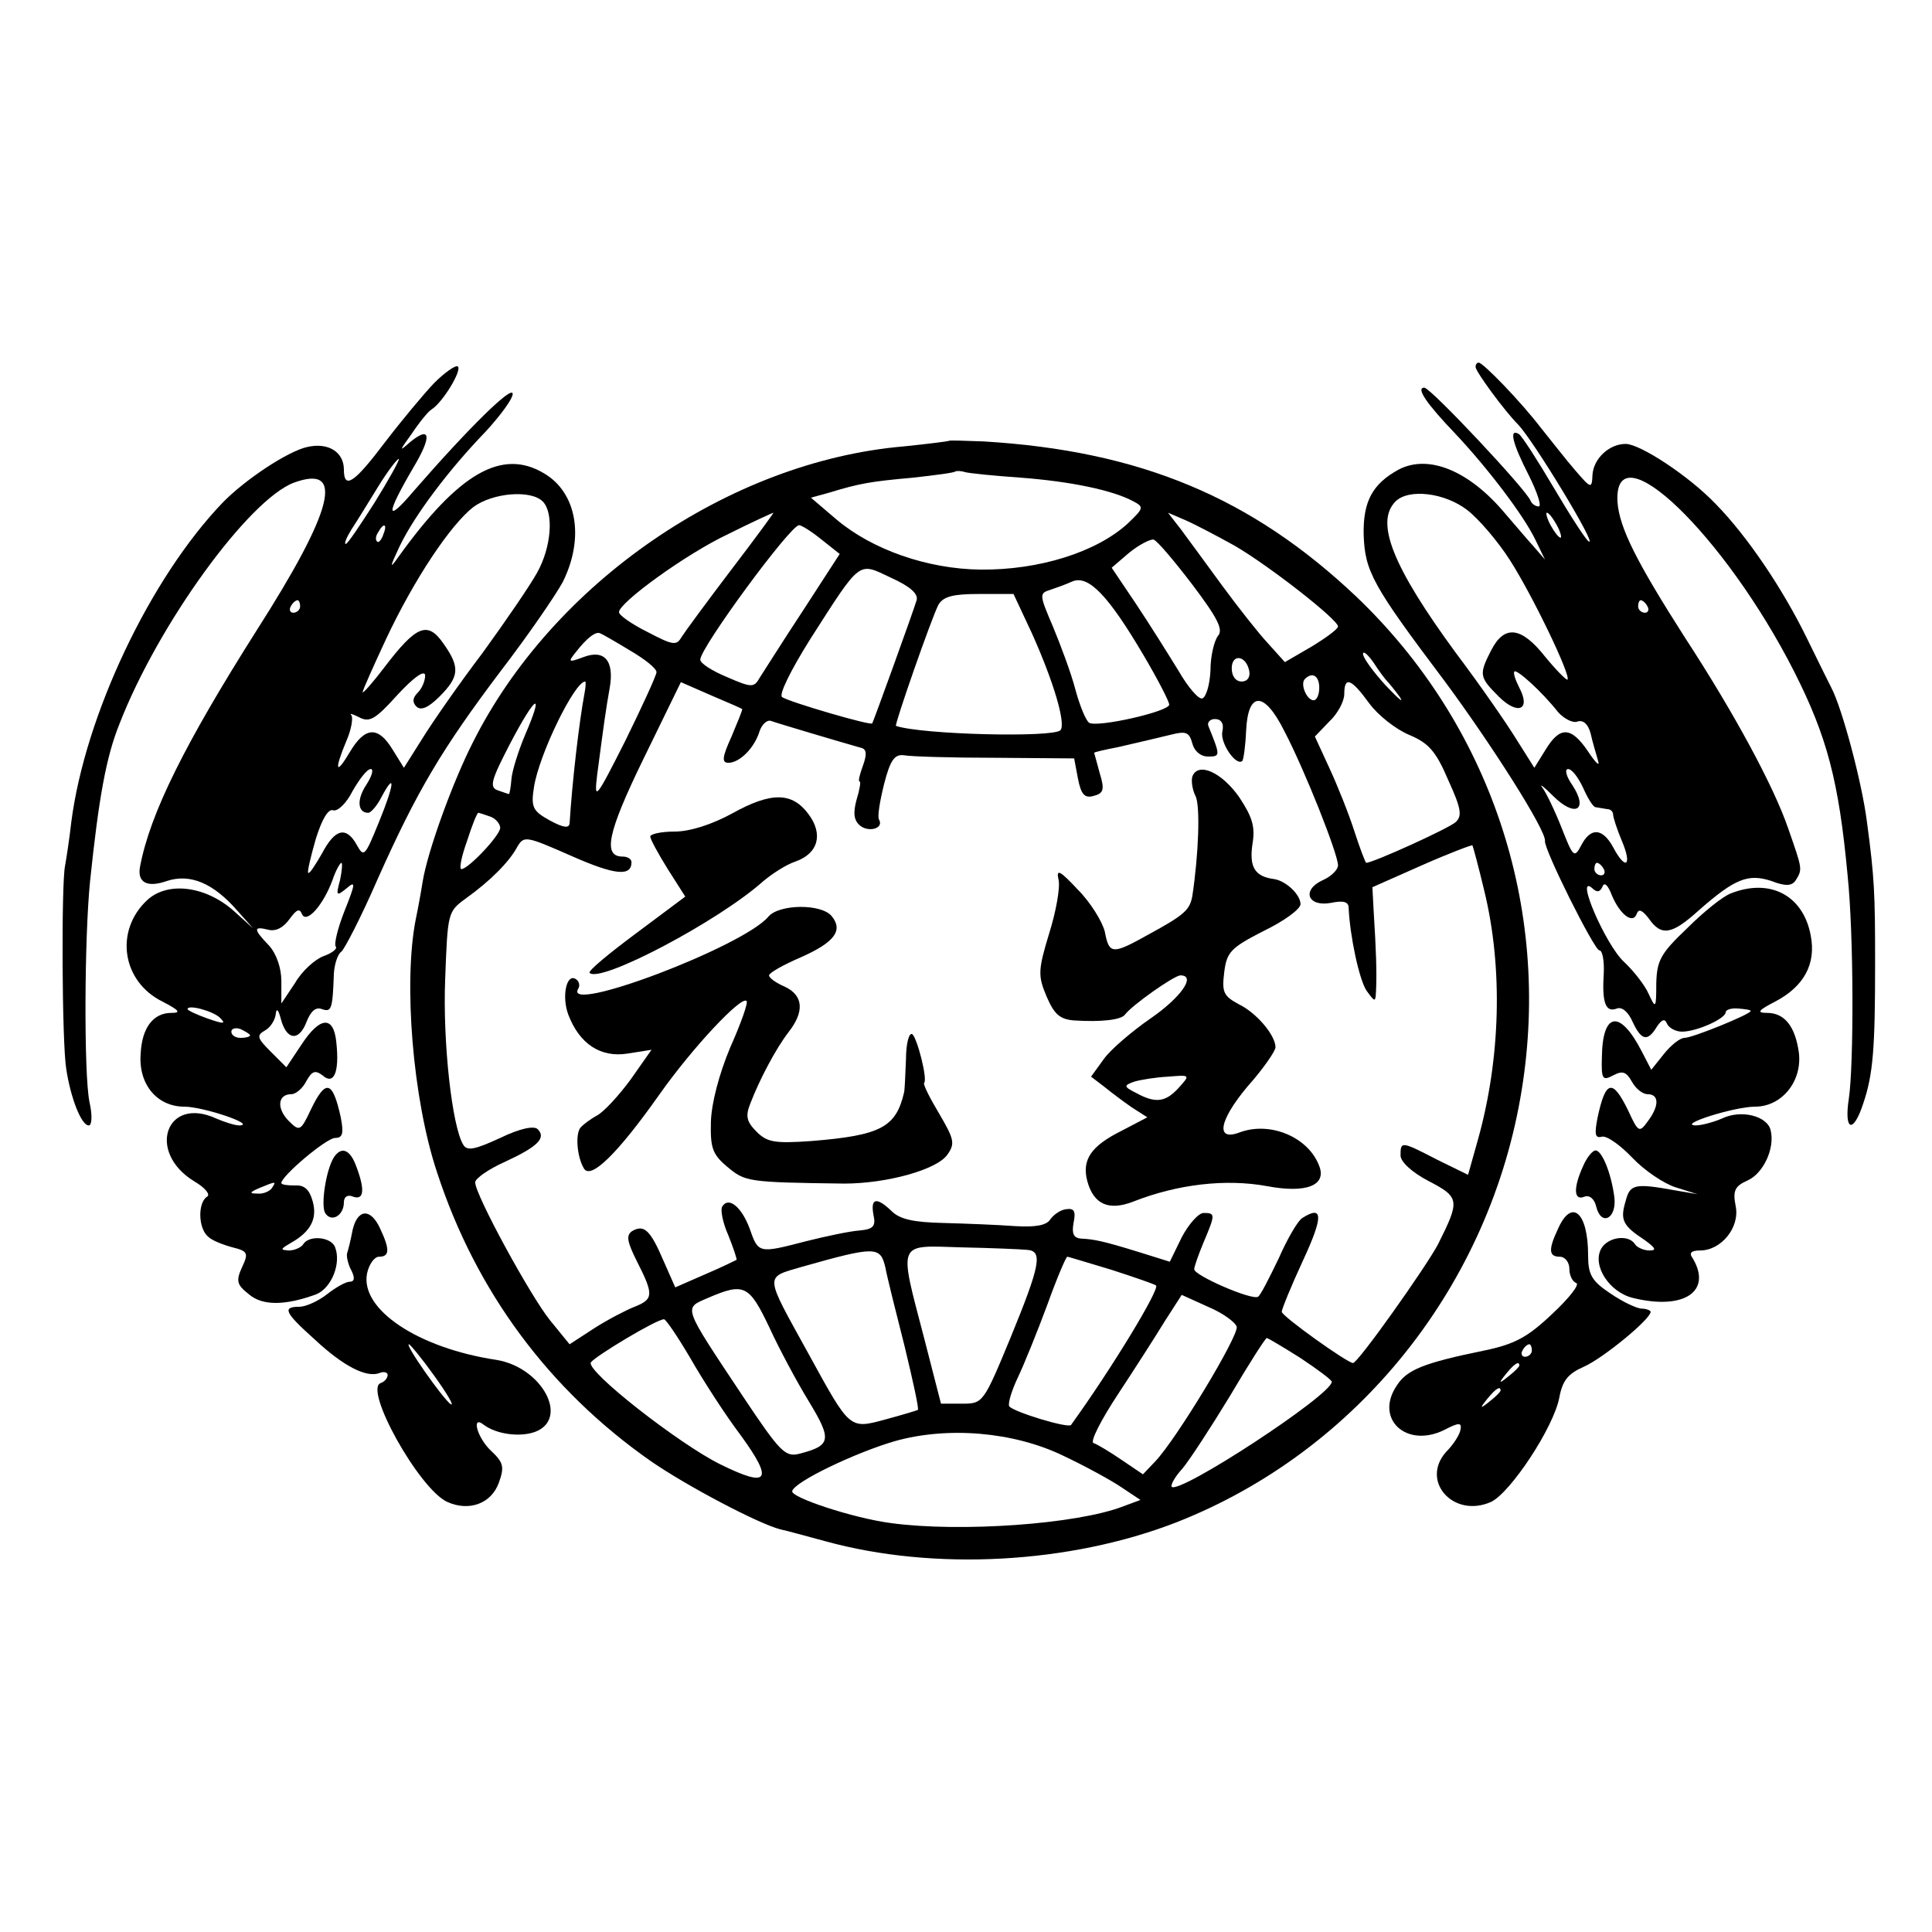 <?xml version="1.0" standalone="no"?>
<!DOCTYPE svg PUBLIC "-//W3C//DTD SVG 20010904//EN"
 "http://www.w3.org/TR/2001/REC-SVG-20010904/DTD/svg10.dtd">
<svg version="1.0" xmlns="http://www.w3.org/2000/svg"
 width="309pt" height="309pt" viewBox="0 0 309 309"
 preserveAspectRatio="xMidYMid meet">
<g transform="translate(0,309) scale(0.1,-0.1)"
fill="#000000" stroke="none">
<path d="M694 2477 c-17 -18 -52 -60 -78 -94 -49 -65 -66 -77 -66 -44 0 28
-25 44 -59 36 -31 -7 -99 -52 -135 -89 -116 -121 -220 -340 -242 -511 -3 -27
-8 -59 -10 -70 -6 -29 -5 -284 2 -325 7 -46 24 -90 36 -90 5 0 6 16 1 38 -9
46 -8 263 1 352 14 135 26 200 47 252 62 160 207 359 279 386 82 30 64 -43
-60 -237 -114 -180 -170 -292 -186 -377 -5 -26 12 -34 43 -23 37 12 74 -3 113
-48 l25 -28 -31 28 c-45 40 -106 48 -139 17 -52 -49 -40 -130 25 -162 27 -14
30 -18 14 -18 -29 0 -47 -24 -49 -65 -4 -49 26 -85 70 -85 30 0 116 -29 88
-30 -7 0 -23 5 -37 11 -80 37 -112 -53 -36 -100 19 -11 27 -22 21 -25 -15 -10
-14 -51 2 -64 6 -6 24 -13 39 -17 24 -6 26 -9 15 -32 -10 -22 -8 -28 11 -43
22 -19 59 -18 108 0 24 10 40 49 30 75 -6 17 -42 20 -51 5 -3 -5 -14 -10 -23
-10 -14 1 -14 2 3 12 32 18 43 39 35 67 -5 18 -13 26 -28 25 -12 0 -22 1 -22
4 0 11 72 72 86 72 12 0 14 7 9 33 -13 59 -24 62 -48 12 -16 -34 -18 -35 -35
-18 -20 20 -18 43 4 43 7 0 18 9 24 21 9 16 14 18 26 9 18 -16 27 5 22 52 -4
44 -26 43 -56 -3 l-24 -36 -25 25 c-22 22 -23 26 -9 34 9 5 16 17 17 26 1 10
4 8 8 -7 9 -35 29 -37 41 -6 7 18 15 25 25 21 15 -5 17 -1 19 57 1 15 6 31 12
35 5 4 32 56 58 116 63 141 102 207 197 333 43 56 87 120 99 142 35 70 23 143
-30 174 -67 40 -136 1 -233 -134 -14 -20 -14 -17 2 17 24 50 79 123 138 184
23 25 43 52 43 60 0 15 -71 -55 -158 -155 -45 -53 -46 -40 -1 37 30 50 28 68
-5 41 -18 -16 -18 -15 3 14 12 18 26 35 31 38 18 11 50 64 42 69 -4 2 -21 -10
-38 -27z m-95 -191 c-23 -36 -43 -66 -46 -66 -3 0 1 10 9 23 8 12 27 43 43 69
16 26 31 45 33 44 1 -2 -16 -33 -39 -70z m269 2 c18 -18 14 -73 -9 -114 -11
-20 -50 -77 -87 -128 -38 -50 -81 -112 -97 -138 l-29 -46 -18 29 c-23 38 -44
37 -68 -3 -23 -39 -26 -31 -6 17 8 18 11 37 8 41 -4 4 2 2 12 -3 17 -9 26 -4
62 36 26 28 43 40 44 31 0 -9 -5 -21 -12 -28 -8 -8 -9 -15 -2 -22 7 -7 19 -2
37 16 32 32 33 47 6 85 -25 36 -43 29 -94 -38 -19 -25 -35 -43 -35 -40 0 3 17
41 37 84 46 98 104 184 140 212 31 23 92 28 111 9z m-255 -53 c-3 -9 -8 -14
-10 -11 -3 3 -2 9 2 15 9 16 15 13 8 -4z m-133 -115 c0 -5 -5 -10 -11 -10 -5
0 -7 5 -4 10 3 6 8 10 11 10 2 0 4 -4 4 -10z m106 -285 c-16 -24 -14 -45 3
-45 4 0 14 11 21 25 23 43 21 21 -4 -40 -22 -54 -24 -57 -35 -37 -17 31 -35
27 -56 -13 -11 -19 -20 -33 -22 -31 -2 1 4 26 12 54 10 32 20 49 28 46 7 -2
21 11 31 31 11 19 23 35 29 35 5 0 2 -11 -7 -25z m-42 -152 c-7 -26 -6 -27 10
-14 15 13 15 9 -3 -36 -11 -28 -17 -53 -14 -57 3 -3 -5 -10 -19 -15 -14 -5
-35 -24 -46 -43 l-22 -33 0 36 c0 21 -8 44 -20 57 -25 26 -25 31 -1 25 12 -3
24 3 34 17 11 15 16 18 20 8 7 -16 34 14 49 55 5 15 12 27 14 27 2 0 1 -12 -2
-27z m-192 -221 c10 -10 6 -10 -20 -1 -17 6 -32 13 -32 15 0 8 41 -3 52 -14z
m48 -28 c0 -2 -7 -4 -15 -4 -8 0 -15 4 -15 10 0 5 7 7 15 4 8 -4 15 -8 15 -10z
m35 -244 c-3 -5 -14 -10 -23 -9 -14 0 -13 2 3 9 27 11 27 11 20 0z"/>
<path d="M2360 2503 c0 -7 46 -70 68 -92 25 -26 128 -196 113 -187 -5 3 -30
42 -56 86 -26 44 -51 83 -56 86 -16 9 -10 -15 16 -66 14 -28 21 -50 16 -50 -5
0 -11 4 -13 9 -6 17 -160 181 -170 181 -14 0 4 -26 49 -73 51 -54 110 -131
129 -171 l15 -31 -19 22 c-11 12 -31 36 -45 52 -57 68 -122 95 -170 70 -42
-23 -57 -51 -56 -104 2 -59 14 -81 130 -235 74 -100 162 -238 160 -255 -2 -13
79 -175 87 -175 5 0 8 -17 7 -37 -3 -47 3 -63 21 -56 8 3 18 -5 25 -21 14 -30
24 -33 39 -8 8 12 13 13 16 5 3 -7 14 -13 24 -13 24 0 70 21 70 31 0 4 9 7 20
6 11 -1 20 -2 20 -4 0 -5 -93 -43 -106 -43 -7 0 -22 -12 -33 -26 l-20 -25 -15
29 c-35 68 -63 64 -64 -9 -1 -35 1 -38 18 -29 15 8 21 6 30 -10 6 -11 17 -20
25 -20 19 0 19 -19 0 -44 -13 -18 -15 -17 -31 18 -25 51 -36 49 -49 -12 -5
-26 -4 -33 7 -30 8 2 30 -14 49 -34 19 -20 50 -41 69 -47 l35 -11 -35 6 c-66
12 -73 10 -80 -17 -9 -30 -5 -39 30 -62 18 -13 20 -17 8 -17 -9 0 -20 5 -23
10 -10 16 -43 12 -54 -7 -15 -27 13 -70 51 -79 82 -20 127 11 95 64 -6 8 -2
12 12 12 34 0 64 37 57 71 -5 25 -1 32 19 41 25 11 44 51 37 80 -5 23 -47 34
-78 19 -14 -6 -33 -11 -42 -11 -30 1 62 30 95 30 43 0 76 41 70 87 -6 42 -23
63 -51 63 -17 0 -14 4 13 18 46 24 66 60 57 106 -12 64 -65 92 -128 67 -13 -5
-44 -30 -70 -56 -42 -40 -48 -51 -49 -88 0 -40 -1 -41 -12 -17 -6 14 -24 37
-40 52 -29 27 -78 140 -51 118 8 -8 13 -7 17 2 3 8 9 2 15 -14 13 -31 34 -47
40 -29 3 8 9 5 19 -8 20 -29 37 -26 80 13 58 51 79 59 116 47 23 -9 33 -8 39
1 11 18 11 17 -12 83 -23 67 -86 184 -165 305 -78 122 -105 176 -108 217 -7
119 172 -53 283 -272 52 -103 71 -174 85 -325 10 -96 10 -302 2 -357 -8 -52 7
-57 23 -8 16 47 19 89 19 225 0 110 -1 136 -13 225 -8 64 -40 183 -57 215 -4
8 -22 44 -39 79 -39 80 -96 164 -146 215 -43 45 -121 96 -144 96 -26 0 -51
-23 -53 -49 -1 -23 -2 -23 -27 6 -14 16 -38 47 -55 68 -32 42 -93 105 -100
105 -3 0 -5 -3 -5 -7z m-13 -229 c18 -14 49 -50 68 -80 36 -56 98 -185 92
-191 -2 -1 -18 15 -36 37 -38 48 -65 51 -86 10 -20 -39 -19 -43 12 -74 30 -30
52 -22 33 14 -6 12 -10 23 -8 26 4 4 44 -32 70 -65 10 -11 24 -18 31 -15 9 3
17 -4 21 -19 3 -14 9 -33 12 -44 3 -10 -4 -3 -16 15 -27 40 -45 41 -68 3 l-18
-29 -29 46 c-16 26 -59 88 -96 137 -102 139 -130 210 -97 243 21 21 79 14 115
-14z m143 -24 c6 -11 8 -20 6 -20 -3 0 -10 9 -16 20 -6 11 -8 20 -6 20 3 0 10
-9 16 -20z m145 -130 c3 -5 1 -10 -4 -10 -6 0 -11 5 -11 10 0 6 2 10 4 10 3 0
8 -4 11 -10z m-103 -290 c7 -16 16 -31 20 -31 5 -1 13 -2 18 -3 6 0 10 -4 10
-9 0 -4 6 -23 14 -42 17 -40 6 -48 -14 -10 -17 31 -36 32 -51 3 -11 -21 -13
-19 -31 27 -11 28 -25 57 -31 65 -6 8 2 2 17 -13 35 -35 57 -23 31 17 -10 14
-13 26 -7 26 6 0 16 -13 24 -30z m33 -130 c3 -5 1 -10 -4 -10 -6 0 -11 5 -11
10 0 6 2 10 4 10 3 0 8 -4 11 -10z"/>
<path d="M1518 2385 c-2 -1 -34 -5 -73 -9 -278 -24 -561 -218 -689 -474 -32
-63 -72 -173 -80 -222 -3 -19 -8 -46 -11 -60 -20 -101 -5 -288 34 -405 62
-190 179 -348 342 -462 58 -40 172 -100 207 -109 10 -2 42 -11 72 -19 174 -48
391 -36 561 30 291 114 503 380 553 693 47 292 -51 584 -265 788 -167 158
-345 233 -596 248 -29 1 -54 2 -55 1z m115 -59 c79 -6 147 -20 180 -38 17 -9
16 -11 -9 -35 -50 -46 -142 -75 -236 -74 -85 1 -173 32 -230 80 l-41 35 29 8
c49 15 67 18 134 24 36 4 67 8 68 10 2 1 9 1 15 -1 7 -2 47 -6 90 -9z m-464
-148 c-38 -50 -74 -99 -79 -107 -8 -14 -14 -13 -54 8 -26 13 -46 27 -46 32 0
15 107 93 175 125 38 19 71 34 72 34 1 0 -29 -41 -68 -92z m806 39 c55 -32
165 -118 165 -129 0 -4 -19 -18 -42 -32 l-43 -25 -27 30 c-15 16 -48 58 -73
92 -25 34 -54 74 -66 90 l-21 27 28 -12 c16 -7 52 -26 79 -41z m-661 10 l29
-23 -59 -91 c-33 -50 -63 -98 -69 -107 -9 -16 -13 -16 -52 1 -24 10 -43 22
-43 28 0 19 144 215 158 215 4 0 20 -10 36 -23z m593 -72 c40 -53 50 -72 41
-82 -6 -8 -12 -32 -12 -55 -1 -23 -7 -43 -13 -45 -6 -2 -23 18 -38 44 -16 26
-46 74 -68 107 l-39 58 28 24 c16 13 34 22 39 21 6 -2 33 -34 62 -72z m-441
-25 c-6 -20 -69 -194 -71 -197 -2 -4 -132 34 -144 42 -6 3 13 42 45 93 82 128
76 123 129 98 31 -14 44 -26 41 -36z m363 -88 c23 -39 41 -74 41 -79 0 -11
-115 -37 -128 -29 -5 3 -15 27 -22 53 -7 27 -24 72 -36 101 -21 49 -22 53 -6
58 9 3 26 9 37 14 26 11 58 -23 114 -118z m-179 36 c36 -80 55 -146 46 -156
-13 -12 -221 -7 -263 7 -3 1 57 173 68 194 8 13 23 17 65 17 l55 0 29 -62z
m-643 -28 c24 -14 43 -29 43 -35 0 -5 -23 -55 -50 -110 -47 -93 -50 -97 -45
-55 11 84 14 105 20 139 8 44 -8 63 -42 50 -24 -9 -25 -8 -12 8 17 22 32 34
39 30 3 -1 24 -13 47 -27z m1212 -50 c3 -3 12 -14 20 -25 7 -11 -3 -2 -23 19
-20 22 -36 44 -36 50 0 6 8 -1 17 -14 9 -14 19 -27 22 -30z m-221 17 c2 -10
-3 -17 -12 -17 -10 0 -16 9 -16 21 0 24 23 21 28 -4z m112 -27 c0 -11 -4 -20
-9 -20 -11 0 -22 26 -14 34 12 12 23 5 23 -14z m-1175 -8 c-9 -48 -20 -144
-24 -209 -1 -8 -10 -7 -32 5 -27 15 -30 21 -25 53 8 52 65 169 82 169 1 0 1
-8 -1 -18z m252 -26 c1 -1 -7 -20 -17 -44 -15 -33 -16 -42 -5 -42 18 0 42 24
50 51 4 11 12 18 18 16 11 -4 112 -34 144 -43 9 -2 10 -10 3 -29 -5 -14 -8
-25 -5 -25 2 0 0 -13 -5 -29 -6 -22 -4 -33 5 -41 14 -12 39 -5 31 9 -3 4 1 29
8 57 10 39 17 48 32 46 10 -2 76 -4 146 -4 l126 -1 6 -32 c5 -26 11 -32 25
-28 16 4 18 10 10 36 -5 18 -9 33 -9 33 0 1 17 5 38 9 43 10 48 11 85 20 24 6
29 4 34 -14 3 -12 13 -21 25 -21 20 0 20 1 1 48 -3 6 2 12 10 12 10 0 15 -7
12 -20 -4 -18 22 -56 32 -47 2 3 5 24 6 48 3 64 29 64 61 0 33 -63 86 -197 86
-215 0 -7 -11 -18 -25 -24 -34 -16 -23 -43 14 -36 19 4 28 2 28 -8 2 -45 17
-116 29 -133 14 -19 14 -19 15 5 1 26 0 60 -4 123 l-2 38 79 35 c43 19 80 33
81 32 1 -2 10 -35 19 -73 30 -123 26 -268 -10 -397 l-16 -57 -49 24 c-58 30
-59 30 -59 7 0 -10 18 -27 45 -41 50 -26 50 -31 15 -101 -19 -36 -128 -190
-136 -190 -9 0 -114 75 -114 82 0 4 15 41 34 82 33 71 32 89 -1 68 -7 -4 -24
-33 -38 -65 -15 -31 -29 -59 -33 -61 -10 -6 -102 34 -102 44 0 4 7 24 15 43
19 45 19 47 0 47 -8 0 -24 -18 -35 -39 l-19 -39 -48 15 c-58 18 -73 21 -94 22
-12 1 -15 8 -12 25 4 19 1 24 -12 22 -9 -1 -20 -9 -25 -16 -6 -10 -24 -13 -57
-11 -26 2 -78 4 -114 5 -48 1 -70 6 -83 19 -24 23 -34 21 -29 -6 4 -18 0 -23
-22 -25 -15 -1 -53 -9 -85 -17 -77 -20 -77 -20 -91 20 -13 35 -34 52 -44 35
-3 -5 1 -26 10 -46 8 -20 14 -38 13 -39 -2 -1 -24 -12 -50 -23 l-48 -21 -19
43 c-21 49 -31 58 -50 47 -10 -7 -8 -17 8 -49 27 -53 26 -60 -4 -72 -13 -5
-42 -20 -64 -34 l-40 -26 -31 38 c-31 38 -120 201 -120 221 0 6 21 21 48 33
52 24 66 38 52 52 -6 6 -29 1 -60 -14 -41 -19 -53 -21 -59 -11 -18 29 -33 164
-29 265 4 106 4 108 33 129 39 28 69 58 82 82 11 19 14 18 87 -14 70 -31 96
-33 96 -10 0 5 -6 9 -14 9 -32 0 -25 37 33 156 l60 123 48 -21 c26 -11 49 -21
50 -22z m1003 9 c14 -19 42 -41 63 -50 31 -13 43 -25 63 -72 21 -46 23 -58 12
-68 -11 -10 -132 -65 -143 -65 -1 0 -10 23 -19 51 -9 28 -27 73 -40 101 l-23
50 23 24 c13 12 24 32 24 44 0 29 11 25 40 -15z m-1350 -50 c-11 -26 -21 -58
-22 -71 -1 -13 -3 -24 -4 -24 -1 0 -9 3 -18 6 -14 5 -10 17 20 75 41 78 55 86
24 14z m-56 -131 c9 -3 16 -12 16 -18 0 -12 -51 -66 -62 -66 -4 0 0 20 9 45 8
25 16 45 18 45 2 0 10 -3 19 -6z m859 -693 c25 -2 21 -24 -27 -141 -43 -104
-44 -105 -77 -105 l-34 0 -27 105 c-41 157 -44 148 60 145 48 -1 95 -3 105 -4z
m-227 -28 c3 -16 17 -72 31 -127 13 -54 23 -99 21 -101 -2 -1 -25 -8 -51 -15
-59 -16 -57 -17 -124 105 -71 129 -71 121 -10 139 117 33 125 33 133 -1z m362
-4 c37 -12 69 -23 71 -25 6 -6 -71 -133 -136 -223 -4 -6 -93 21 -99 30 -2 5 4
25 14 46 10 21 31 73 47 116 15 42 30 77 32 77 2 0 34 -10 71 -21z m-548 -91
c16 -35 45 -89 64 -120 37 -61 35 -70 -15 -83 -23 -6 -31 2 -91 92 -97 146
-95 140 -56 157 58 25 66 21 98 -46z m748 0 c3 -15 -96 -179 -130 -215 l-20
-21 -34 23 c-19 13 -39 25 -45 27 -6 2 12 37 39 78 27 41 61 94 75 117 l27 42
42 -19 c24 -10 44 -25 46 -32z m-874 -50 c20 -35 56 -91 81 -124 53 -73 44
-84 -33 -46 -65 32 -215 149 -207 163 7 10 105 69 117 69 3 0 22 -28 42 -62z
m976 0 c27 -18 50 -35 50 -38 0 -21 -243 -180 -256 -168 -2 3 5 16 17 29 11
13 45 65 76 116 30 51 57 93 59 93 2 0 27 -15 54 -32z m-380 -156 c36 -17 78
-40 94 -51 l30 -20 -27 -10 c-74 -29 -262 -42 -372 -27 -61 8 -160 41 -158 51
3 15 102 62 164 80 85 24 190 15 269 -23z"/>
<path d="M1907 1848 c-2 -7 0 -21 5 -31 8 -15 5 -94 -5 -160 -4 -22 -12 -30
-69 -61 -59 -33 -64 -33 -71 4 -4 16 -23 47 -43 67 -29 31 -35 34 -31 16 3
-12 -4 -51 -15 -86 -18 -59 -18 -68 -4 -101 12 -28 21 -36 43 -38 45 -3 76 1
82 9 11 15 79 63 89 63 26 0 0 -36 -48 -69 -29 -20 -63 -49 -74 -64 l-21 -29
21 -16 c11 -9 31 -24 44 -33 l25 -16 -42 -22 c-48 -24 -63 -46 -54 -80 10 -37
34 -48 73 -33 71 28 148 37 214 25 63 -12 96 1 84 32 -17 46 -78 72 -127 54
-39 -15 -34 18 12 73 25 28 45 57 45 63 0 19 -30 55 -59 69 -24 13 -27 19 -23
51 4 32 10 39 63 66 33 16 59 35 59 43 0 15 -23 37 -42 40 -31 4 -40 19 -35
55 5 29 0 44 -21 76 -28 40 -66 57 -75 33z m-22 -498 c-21 -23 -37 -25 -68 -8
-20 10 -20 12 -3 18 10 3 34 7 54 8 36 3 36 3 17 -18z"/>
<path d="M1171 1789 c-33 -18 -68 -29 -92 -29 -22 0 -39 -4 -39 -8 0 -4 13
-28 28 -52 l28 -44 -79 -59 c-43 -32 -77 -60 -74 -63 17 -17 205 82 277 146
14 12 37 27 52 32 37 13 45 44 21 76 -26 35 -59 36 -122 1z"/>
<path d="M1229 1624 c-40 -48 -331 -158 -304 -115 3 5 1 12 -4 15 -15 10 -23
-28 -12 -57 18 -47 52 -69 95 -62 l38 6 -33 -47 c-19 -26 -43 -52 -54 -58 -11
-6 -23 -15 -27 -20 -8 -11 -5 -47 6 -65 11 -18 54 24 121 119 53 75 131 158
139 149 3 -2 -9 -36 -26 -74 -18 -43 -30 -89 -31 -119 -1 -41 2 -52 26 -72 29
-24 31 -25 187 -27 68 0 148 22 165 46 13 18 11 25 -13 66 -15 25 -26 47 -24
49 6 5 -11 72 -19 78 -5 3 -10 -15 -10 -40 -1 -25 -2 -49 -3 -53 -13 -56 -37
-69 -149 -78 -58 -4 -70 -2 -87 15 -16 16 -18 25 -10 45 15 39 41 88 61 114
26 33 24 59 -6 73 -14 6 -25 14 -25 18 0 4 23 17 51 29 54 24 68 43 49 66 -17
20 -84 19 -101 -1z"/>
<path d="M534 1239 c-13 -21 -21 -77 -14 -89 10 -16 30 -4 30 17 0 9 6 13 15
9 17 -6 19 11 5 48 -10 28 -24 33 -36 15z"/>
<path d="M2532 1225 c-16 -35 -15 -56 2 -49 8 3 16 -3 19 -16 8 -32 33 -19 29
15 -5 39 -20 75 -30 75 -5 0 -14 -11 -20 -25z"/>
<path d="M564 1123 c-3 -16 -7 -32 -9 -38 -1 -5 2 -18 7 -27 6 -12 5 -18 -3
-18 -6 0 -22 -9 -36 -20 -14 -11 -34 -20 -44 -20 -28 0 -24 -9 24 -52 46 -43
83 -62 104 -54 7 3 13 1 13 -3 0 -5 -5 -11 -11 -13 -28 -9 61 -169 106 -190
35 -16 71 -3 83 31 9 25 7 32 -12 50 -23 21 -33 59 -12 42 20 -15 58 -20 82
-11 55 21 11 103 -62 115 -126 19 -218 81 -207 138 3 15 12 27 19 27 17 0 18
11 2 45 -15 33 -36 32 -44 -2z m131 -234 c20 -28 32 -48 26 -45 -12 8 -74 96
-67 96 2 0 21 -23 41 -51z"/>
<path d="M2492 1125 c-16 -34 -15 -45 3 -45 8 0 15 -9 15 -19 0 -11 5 -21 11
-23 6 -2 -11 -24 -39 -50 -39 -37 -60 -48 -108 -58 -98 -20 -124 -31 -140 -56
-36 -53 15 -101 76 -71 23 12 28 12 26 1 -1 -8 -11 -24 -23 -36 -42 -47 12
-107 72 -80 31 15 100 119 109 167 5 27 14 38 39 49 30 13 107 76 107 88 0 2
-7 5 -14 5 -8 0 -31 11 -50 24 -30 20 -36 30 -36 61 0 69 -26 92 -48 43z m-42
-195 c0 -5 -5 -10 -11 -10 -5 0 -7 5 -4 10 3 6 8 10 11 10 2 0 4 -4 4 -10z
m-20 -24 c0 -2 -8 -10 -17 -17 -16 -13 -17 -12 -4 4 13 16 21 21 21 13z m-30
-40 c0 -2 -8 -10 -17 -17 -16 -13 -17 -12 -4 4 13 16 21 21 21 13z"/>
</g>
</svg>
